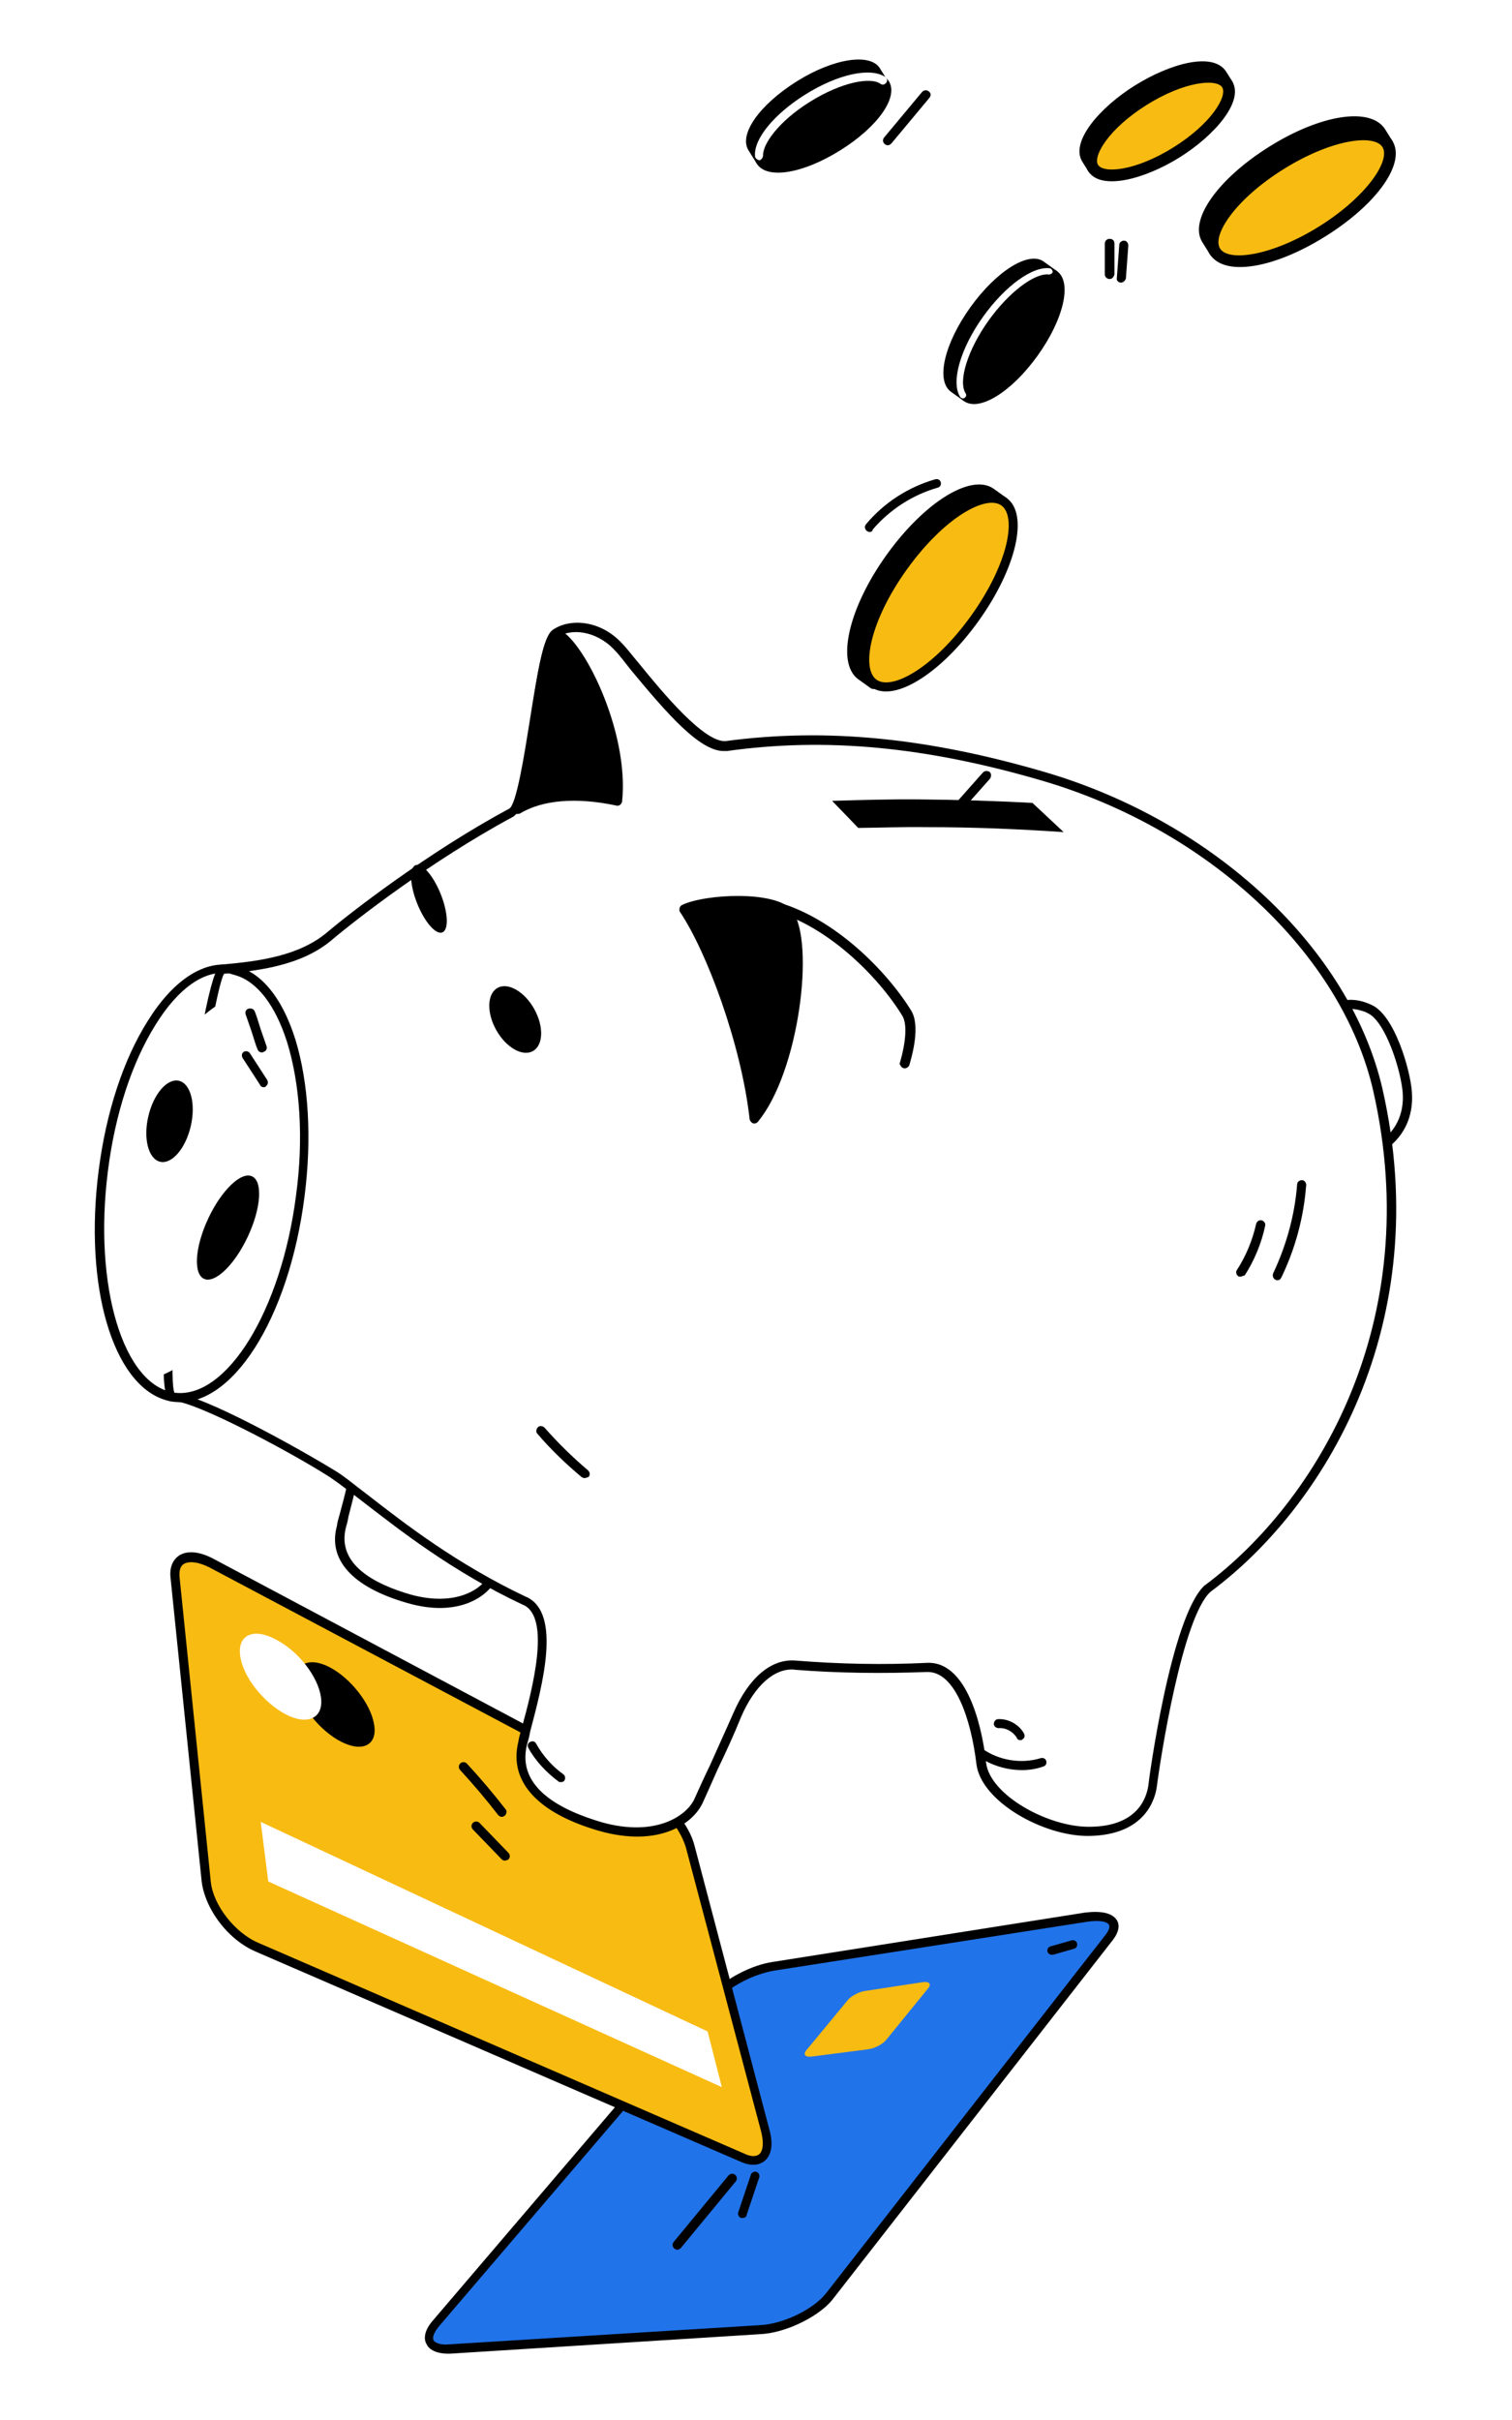 <svg xmlns="http://www.w3.org/2000/svg" xmlns:xlink="http://www.w3.org/1999/xlink" id="Calque_1" x="0px" y="0px" viewBox="0 0 250 400" style="enable-background:new 0 0 250 400;" xml:space="preserve"><style type="text/css">	.st0{fill:#FFFFFF;}	.st1{fill:#2173E9;}	.st2{fill:#F8BB12;}</style><path class="st0" d="M0,0h250v400H0V0z"></path><g transform="translate(195.0 326.0) rotate(-23.96 -66.5 28.5) scale(-1.005 1.0)">	<path class="st1" d="M65.6,1.9l63.7,30.6c3,1.5,2.9,3.6-0.2,4.8L81,55.3c-3.8,1.4-9.5,1.2-12.7-0.5l-66-35.4  C-0.5,18,0.6,16,4.6,14.9L54.8,1.3C58.2,0.4,63,0.7,65.6,1.9L65.6,1.9z"></path>	<path d="M75.2,57c-2.7,0-5.4-0.5-7.2-1.5l-66-35.4c-1.8-1-2-2.1-1.9-2.7c0.2-1.4,1.7-2.5,4.3-3.3L54.6,0.6c3.5-1,8.5-0.6,11.3,0.7  l63.7,30.6c2.4,1.1,2.7,2.5,2.6,3.2c0,0.7-0.5,2-2.9,3L81.3,56C79.5,56.7,77.3,57,75.2,57L75.2,57z M59.2,1.5c-1.5,0-3,0.2-4.2,0.5  L4.8,15.6c-2.2,0.6-3.2,1.4-3.2,2c0,0.4,0.4,0.8,1.1,1.2l66,35.4c3,1.6,8.5,1.8,12.1,0.4l48.1-18c1.2-0.4,1.9-1.1,2-1.6  c0-0.6-0.6-1.2-1.8-1.8L65.3,2.6C63.8,1.9,61.5,1.5,59.2,1.5z"></path>	<path class="st1" d="M57.4,7l57.3,28.1l-7.1,2.6L50,9.1L57.4,7z"></path>	<path class="st2" d="M45.7,11.3l9.8,4.9c0.8,0.4,0.6,1-0.4,1.3l-9,2.7c-1,0.3-2.5,0.2-3.3-0.2l-9.8-5c-0.8-0.4-0.6-1,0.5-1.3  l9.1-2.5C43.5,10.9,44.9,11,45.7,11.3L45.7,11.3z"></path></g><g transform="translate(145.0 278.0) rotate(41.261 -69.5 32.0) scale(-1.005 1.013)">	<path class="st2" d="M86.2,61.8L3.1,35.4c-3.2-1-3.1-3.6,0.1-5.7L43.4,2.9C46,1.1,50.6,0.3,53.7,1l79.6,18.6c4,0.9,5.4,3.5,3,5.7  l-36.9,34C96.4,62,90.4,63.2,86.2,61.8L86.2,61.8z"></path>	<path d="M90.1,63.2c-1.5,0-2.9-0.2-4.2-0.6L2.9,36.1c-2.2-0.7-2.7-2-2.8-2.7c-0.2-1.5,0.8-3,2.8-4.3L43,2.3c2.8-1.9,7.6-2.7,10.9-2  l79.6,18.6c2.6,0.6,4.3,1.8,4.7,3.4c0.3,1.2-0.2,2.5-1.3,3.5l-36.9,34C97.6,61.9,93.8,63.2,90.1,63.2z M51.2,1.5  c-2.6,0-5.5,0.8-7.4,2L3.6,30.3c-1.4,1-2.2,2-2.1,2.9c0.1,0.6,0.7,1.2,1.8,1.5l83.1,26.5c4,1.3,9.7,0.2,12.5-2.4l36.9-34  c0.5-0.5,1.1-1.2,0.9-2c-0.3-1-1.6-1.9-3.6-2.4L53.5,1.7C52.8,1.6,52,1.5,51.2,1.5z"></path>	<path class="st0" d="M91.8,52.6L13.4,29l7.8-5.3l78,22.4L91.8,52.6z"></path>	<path d="M109.8,25.4c-2.6,2.2-8,3.2-11.9,2.2c-3.9-1-4.8-3.6-2.1-5.7c2.6-2.1,7.8-3.1,11.6-2.2C111.2,20.6,112.3,23.2,109.8,25.4  L109.8,25.4z"></path>	<path class="st0" d="M119.8,27.9c-2.6,2.3-8,3.3-12.1,2.3c-4-1-5-3.7-2.4-5.9c2.6-2.2,7.8-3.2,11.8-2.2  C121.1,23,122.4,25.6,119.8,27.9z"></path></g><g transform="translate(63.0 94.0) rotate(125.64 79.5 25.5) scale(1.001 1.007)">	<g>		<path d="M139.4,8.1c0,2.7-5.7,5-12.7,5c-7,0-12.7-2.2-12.7-5V5.5l25.4,0V8.1z"></path>		<path d="M126.7,13.5c-7.4,0-13.2-2.4-13.2-5.5V5.5c0-0.3,0.2-0.5,0.5-0.5l25.4,0c0.3,0,0.5,0.2,0.5,0.5v2.6   C139.9,11.1,134.1,13.5,126.7,13.5z M114.5,6v2.1c0,2.2,4.9,4.5,12.2,4.5s12.2-2.3,12.2-4.5V6L114.5,6z"></path>		<ellipse cx="126.7" cy="5.5" rx="12.7" ry="5"></ellipse>		<path d="M126.7,10.9c-7.4,0-13.2-2.4-13.2-5.5S119.3,0,126.7,0c7.4,0,13.2,2.4,13.2,5.5S134.1,10.9,126.7,10.9z M126.7,1   c-7.3,0-12.2,2.3-12.2,4.5s4.9,4.5,12.2,4.5c7.3,0,12.2-2.3,12.2-4.5S134,1,126.7,1z M158.3,25.2c0,2.7-5.7,5-12.7,5   c-7,0-12.7-2.2-12.7-5v-2.6l25.4,0V25.2z"></path>		<path d="M145.7,30.6c-7.4,0-13.2-2.4-13.2-5.5v-2.6c0-0.3,0.2-0.5,0.5-0.5l25.4,0c0.3,0,0.5,0.2,0.5,0.5v2.6   C158.8,28.2,153,30.6,145.7,30.6z M133.5,23.1v2.1c0,2.2,4.9,4.5,12.2,4.5c7.3,0,12.2-2.3,12.2-4.5v-2.1L133.5,23.1z"></path>		<ellipse cx="145.7" cy="22.6" rx="12.7" ry="5"></ellipse>		<path d="M145.7,28c-7.4,0-13.2-2.4-13.2-5.5c0-3.1,5.8-5.5,13.2-5.5c7.4,0,13.2,2.4,13.2,5.5S153,28,145.7,28z M145.7,18.1   c-7.3,0-12.2,2.3-12.2,4.5c0,2.2,4.9,4.5,12.2,4.5c7.3,0,12.2-2.3,12.2-4.5S152.9,18.1,145.7,18.1z"></path>	</g>	<path class="st0" d="M145.7,28c-6.3,0-11.6-1.8-12.9-4.3c-0.1-0.2,0-0.5,0.2-0.7c0.2-0.1,0.5,0,0.7,0.2c1.1,2.1,6.2,3.7,12,3.7  c5.9,0,11.1-1.7,12.1-3.9c0.1-0.3,0.4-0.4,0.7-0.3c0.3,0.1,0.4,0.4,0.3,0.7C157.5,26.2,152.1,28,145.7,28L145.7,28z"></path>	<path d="M72.9,30.1c0,4-8.3,7.2-18.5,7.2c-10.2,0-18.5-3.2-18.5-7.2v-2.6l37,0L72.9,30.1L72.9,30.1z"></path>	<path d="M54.5,38.1c-10.8,0-19.2-3.5-19.2-8v-2.6c0-0.4,0.3-0.8,0.8-0.8l37,0c0.4,0,0.8,0.3,0.8,0.8v2.6  C73.7,34.6,65.2,38.1,54.5,38.1z M36.7,28.3v1.9c0,3.1,7.1,6.5,17.7,6.5c10.6,0,17.7-3.4,17.7-6.5v-1.9L36.7,28.3z"></path>	<ellipse class="st2" cx="54.5" cy="27.5" rx="18.5" ry="7.2"></ellipse>	<path d="M54.5,35.5c-10.8,0-19.2-3.5-19.2-8c0-4.5,8.5-8,19.2-8c10.8,0,19.2,3.5,19.2,8S65.2,35.5,54.5,35.5z M54.5,21  c-10.6,0-17.7,3.4-17.7,6.5c0,3.1,7.1,6.5,17.7,6.5s17.7-3.4,17.7-6.5S65.1,21,54.5,21z M123.8,22.9c0,4-8.3,7.2-18.5,7.2  c-10.2,0-18.5-3.2-18.5-7.2v-2.6l37,0L123.8,22.9L123.8,22.9z"></path>	<path d="M105.4,30.9c-10.8,0-19.2-3.5-19.2-8v-2.6c0-0.4,0.3-0.8,0.8-0.8l37,0c0.4,0,0.8,0.3,0.8,0.8l0,2.6  C124.6,27.4,116.1,30.9,105.4,30.9L105.4,30.9z M87.6,21v1.9c0,3.1,7.1,6.5,17.7,6.5c10.6,0,17.7-3.4,17.7-6.5V21L87.6,21L87.6,21z  "></path>	<ellipse class="st0" cx="105.4" cy="20.3" rx="18.5" ry="7.2"></ellipse>	<path d="M105.4,28.3c-10.8,0-19.2-3.5-19.2-8s8.5-8,19.2-8s19.2,3.5,19.2,8C124.6,24.8,116.1,28.3,105.4,28.3z M105.4,13.8  c-10.6,0-17.7,3.4-17.7,6.5s7.1,6.5,17.7,6.5c10.6,0,17.7-3.4,17.7-6.5C123.1,17.2,116,13.8,105.4,13.8z"></path>	<path d="M123.8,14c0,4-8.3,7.2-18.5,7.2c-10.2,0-18.5-3.2-18.5-7.2v-2.6l37,0L123.8,14L123.8,14z"></path>	<path d="M105.4,22c-10.8,0-19.2-3.5-19.2-8v-2.6c0-0.4,0.3-0.8,0.8-0.8l37,0c0.4,0,0.8,0.3,0.8,0.8V14  C124.6,18.5,116.1,22,105.4,22L105.4,22z M87.6,12.1V14c0,3.1,7.1,6.5,17.7,6.5c10.6,0,17.7-3.4,17.7-6.5v-1.9L87.6,12.1L87.6,12.1  z"></path>	<ellipse class="st2" cx="105.4" cy="11.4" rx="18.5" ry="7.2"></ellipse>	<path d="M105.4,19.4c-10.8,0-19.2-3.5-19.2-8c0-4.5,8.5-8,19.2-8s19.2,3.5,19.2,8S116.1,19.4,105.4,19.4z M105.4,4.9  c-10.6,0-17.7,3.4-17.7,6.5s7.1,6.5,17.7,6.5c10.6,0,17.7-3.4,17.7-6.5S116,4.9,105.4,4.9z M25.9,45.2c0,2.7-5.7,5-12.7,5  s-12.7-2.2-12.7-5l0-2.6l25.4,0V45.2z"></path>	<path d="M13.2,50.6C5.8,50.6,0,48.2,0,45.2l0-2.6C0,42.3,0.2,42,0.5,42l25.4,0c0.3,0,0.5,0.2,0.5,0.5v2.6  C26.4,48.2,20.6,50.6,13.2,50.6L13.2,50.6z M1,43l0,2.1c0,2.2,4.9,4.5,12.2,4.5s12.2-2.3,12.2-4.5l0-2.1L1,43z"></path>	<ellipse cx="13.2" cy="42.5" rx="12.7" ry="5"></ellipse>	<path d="M13.2,48C5.8,48,0,45.6,0,42.5c0-3.1,5.8-5.5,13.2-5.5c7.4,0,13.2,2.4,13.2,5.5C26.4,45.6,20.6,48,13.2,48L13.2,48z   M13.2,38.1C5.9,38.1,1,40.4,1,42.5C1,44.7,5.9,47,13.2,47s12.2-2.3,12.2-4.5C25.4,40.4,20.5,38.1,13.2,38.1z"></path>	<path class="st0" d="M13.2,48c-6.3,0-11.6-1.8-12.9-4.3c-0.1-0.2,0-0.5,0.2-0.7c0.2-0.1,0.5,0,0.7,0.2c1.1,2.1,6.2,3.7,12,3.7  c5.9,0,11.1-1.7,12-3.9c0.1-0.3,0.4-0.4,0.7-0.3c0.3,0.1,0.4,0.4,0.3,0.7C25.1,46.1,19.6,48,13.2,48L13.2,48z"></path></g><g transform="translate(227.0 114.0) rotate(16.279 -106.0 95.5) scale(-1 0.995)">	<path class="st0" d="M121.9,133.8c3.4,0.7,5.4,4.4,5.9,9.2c0.6,4.8,1.6,10.4,1.9,13.3s3.9,7.5,12.4,7.5c7.8,0,13.8-2.2,14-8.3  c0.2-6.1,0-18.8,5.3-19.7s-5.3-19.1-19.9-20C126.8,114.9,118,133.1,121.9,133.8L121.9,133.8z"></path>	<path d="M142.2,164.6H142c-8.9,0-12.7-4.9-13.1-8.2c-0.1-1.3-0.4-3-0.7-5.1c-0.4-2.6-0.8-5.5-1.2-8.2c-0.6-4.8-2.5-8-5.3-8.5  c-0.5-0.1-1.8-0.6-1.5-3c0.7-5.1,8.9-17.3,21.2-16.5c12,0.7,21.7,12.8,22,18.6c0.1,1.6-0.6,2.7-2,2.9c-4.2,0.7-4.5,11.3-4.6,17.1  c0,0.7,0,1.3-0.1,1.9C156.6,161.4,151.4,164.6,142.2,164.6L142.2,164.6z M140.3,116.6c-10.8,0-18,10.7-18.6,15.2  c-0.1,0.6,0,1.2,0.3,1.3c3.5,0.7,5.9,4.3,6.5,9.8c0.3,2.7,0.8,5.6,1.1,8.2c0.3,2.1,0.6,3.9,0.7,5.1c0.3,2.6,3.7,6.8,11.6,6.9  c6,0,13-1.3,13.3-7.6c0-0.6,0-1.2,0.1-1.9c0.2-7,0.5-17.6,5.9-18.5c0.2,0,0.8-0.1,0.7-1.4c-0.3-4.8-9.2-16.5-20.6-17.1  C141,116.6,140.7,116.6,140.3,116.6L140.3,116.6z"></path>	<path class="st0" d="M8.8,46.8c-2.6-2.9-3.3-6.5-1.9-10.2c1.3-3.5,6.3-11.1,9.9-11.6c4.4-0.6,6.9,1.9,5.7,4.9S10.1,48.3,8.8,46.8z"></path>	<path d="M9,47.7c-0.3,0-0.6-0.1-0.8-0.4c-2.8-3.1-3.5-7-2-11c1.2-3.3,6.3-11.5,10.5-12c2.6-0.4,4.8,0.3,6,1.8  c0.9,1.1,1.1,2.6,0.5,4.1C22,33.1,12,47.2,9.2,47.7C9.2,47.7,9.1,47.7,9,47.7L9,47.7z M9.3,46.4L9.3,46.4L9.3,46.4z M18.1,25.7  c-0.4,0-0.8,0-1.2,0.1c-3.2,0.4-8,7.6-9.3,11.1c-1.2,3.3-0.7,6.5,1.6,9.2c2.1-1.1,11.4-13.4,12.6-16.4c0.4-1,0.3-1.9-0.2-2.6  C20.9,26.2,19.6,25.7,18.1,25.7L18.1,25.7z"></path>	<path class="st0" d="M200.6,72.1c-5.2-2-11.9-4.9-15.5-10.3c-2.6-4-12.2-17.3-23-28l0,0c-2.4-2.3,3.4-27.8,1.3-30.6  c-1.8-2.4-6.4-3.5-10.7-0.9C148.4,4.8,135.6,15,130.9,13l0,0c-14.3-6.4-30.5-9.9-51.6-9.9C48.5,3.2,22.5,18,11.7,37.6  c-18.2,32.8-11.4,67,3.8,87.5l0,0c3.6,5.8,0.1,30.9-0.4,34c-0.5,3.1,0.5,8,8,10.2c6.8,2.1,18-0.4,20.3-5.9  c2.3-5.5,7.4-14.6,13-12.8l0,0c6.9,2.4,14,4.3,21.1,5.8c0,0,0,0,0,0c3.9,0.8,6.2,5.1,6.8,10.6s1.8,12.1,2.2,15.4  c0.4,3.3,4.5,8.7,14.3,8.7c9,0,16-2.5,16.3-9.6c0.3-7.1,0-21.8,6.1-22.8c0,0,0,0,0,0c17.8-2.8,30.7-9.7,36.6-11.4  c7.4-2.1,25.1-5.9,28.7-4.7C192.1,143.8,203,73,200.6,72.1L200.6,72.1z"></path>	<g>		<path d="M101.1,192h-0.2c-10.3-0.1-14.6-5.6-15.1-9.4c-0.2-1.5-0.5-3.5-0.8-5.9c-0.5-3-1-6.4-1.3-9.5c-0.7-5.6-3-9.3-6.2-10   c0,0-0.1,0-0.1,0c-7.2-1.5-14.2-3.5-21.1-5.8c-4.5-1.5-9.3,5.7-12.1,12.3c-2.4,5.8-14,8.5-21.2,6.3c-9.1-2.8-8.8-9.2-8.5-11.1   c0.7-4.4,3.8-28.1,0.5-33.5v0C0.9,106.7-8.4,72.3,11,37.2C22.6,16.4,50,2.4,79.4,2.4c20.1,0,36.6,3.1,51.9,9.9c0,0,0,0,0,0   c3.3,1.4,12.5-4.9,17.4-8.3c1.5-1,2.7-1.9,3.6-2.4c4.6-2.8,9.6-1.6,11.7,1.1c1.1,1.5,0.5,6.9-0.6,15.5c-0.7,5.6-1.8,14.1-0.8,15   c0,0,0,0,0.1,0.1C173.5,44,183,57.2,185.7,61.3c3.4,5.2,9.6,7.9,15.2,10.1c0.6,0.2,2.2,0.8-2.3,30.5c-2.1,13.5-5.3,31.8-7.7,38.5   c-0.6,1.6-1.3,3.3-2.5,2.9c-3.2-1-20.3,2.5-28.2,4.8c-1.6,0.5-3.9,1.4-6.7,2.5c-6.9,2.7-17.2,6.9-30,8.9c0,0,0,0-0.1,0   c-4.9,0.8-5.3,12.8-5.4,19.9c0,0.8,0,1.5-0.1,2.2C117.6,188.3,111.6,192,101.1,192L101.1,192z M77.7,155.7   c3.9,0.8,6.6,4.9,7.4,11.2c0.4,3.1,0.9,6.5,1.3,9.5c0.4,2.4,0.7,4.5,0.9,6c0.4,3.1,4.4,8,13.6,8.1c7,0,15.2-1.5,15.5-8.9   c0-0.7,0-1.4,0.1-2.2c0.2-8.1,0.5-20.2,6.7-21.3c0,0,0.1,0,0.1,0c12.6-2,22.9-6.1,29.7-8.8c2.9-1.1,5.1-2.1,6.8-2.5   c6.6-1.8,24.4-5.9,28.8-4.8c1.3-1.5,4.2-13.5,7.6-34.2c3.1-19.4,4.5-33,4-35c-5.7-2.2-12.1-5.1-15.6-10.5   c-2.7-4.1-12.1-17.2-22.9-27.9c0,0,0,0-0.1-0.1c-1.3-1.4-0.8-6.3,0.5-16.2c0.7-5.6,1.7-13.3,0.8-14.4c-1.6-2.2-5.9-3-9.7-0.7   c-0.9,0.5-2.1,1.4-3.5,2.4c-7.8,5.3-15,10-18.8,8.5c0,0,0,0-0.1,0C115.6,7,99.3,3.9,79.4,3.9c-28.8,0-55.7,13.7-67,34   c-19.1,34.5-10,68.3,3.7,86.6c0,0,0,0.1,0.1,0.1c4,6.5-0.2,34.2-0.3,34.5c-0.3,2-0.3,7.1,7.4,9.4c6.5,2,17.3-0.4,19.4-5.4   c1.5-3.7,7.1-15.4,13.9-13.2C63.5,152.3,70.5,154.2,77.7,155.7C77.6,155.7,77.7,155.7,77.7,155.7L77.7,155.7z M200.3,72.8   L200.3,72.8L200.3,72.8z"></path>		<path d="M130.2,41c-3.1-2.7-14-6.4-16.8-4.1c-4.6,3.6-8.3,24.5-4.1,34.3C114.2,59.4,124.1,46.1,130.2,41L130.2,41z"></path>		<path d="M109.3,72c-0.3,0-0.6-0.2-0.7-0.5c-4.2-9.8-0.8-31.2,4.3-35.2c3.3-2.6,14.6,1.3,17.8,4.2c0.3,0.3,0.3,0.7,0.1,1.1   c0,0-0.1,0.1-0.1,0.1c-6.1,5.1-15.9,18.3-20.7,29.9C109.8,71.8,109.6,72,109.3,72L109.3,72L109.3,72z M116.2,36.9   c-1,0-1.8,0.2-2.3,0.6c-4,3.1-7.6,21.4-4.5,31.7c5-10.9,13.8-22.9,19.7-28.1C126.2,39.1,119.9,36.9,116.2,36.9L116.2,36.9z"></path>		<path d="M88,56.2c-0.4,0-0.7-0.3-0.8-0.7c0-1.6,0-6.9,2.3-8.9c5.9-5.3,16.4-11,25.9-11c0.4,0,0.8,0.3,0.8,0.8s-0.3,0.8-0.7,0.8   c-9,0-19.2,5.5-24.9,10.7c-1.2,1.1-1.8,4.1-1.8,7.8C88.7,55.8,88.4,56.2,88,56.2L88,56.2L88,56.2z"></path>		<ellipse transform="matrix(0.711 -0.703 0.703 0.711 -2.884 126.031)" cx="151.9" cy="66.5" rx="6" ry="-3.6"></ellipse>		<ellipse transform="matrix(0.614 -0.789 0.789 0.614 25.558 154.877)" cx="171.2" cy="51.3" rx="6" ry="-2.1"></ellipse>		<path d="M73.5,11.1c6.8,1.5,14.2,3.3,22,5.6c3.6,1,7.2,2.2,10.8,3.3l5.4-3.1c-4.6-1.5-9.2-3-13.8-4.3c-6-1.7-12.1-3.3-18.1-4.7   L73.5,11.1L73.5,11.1z M163.3,3.2c0-0.1-0.1-0.1-0.1-0.2c-3.6,0-15.4,12.3-17.5,23.9c7.1,0.5,12.5,2.7,15.5,6.1   C160.1,27.8,165.3,5.7,163.3,3.2z"></path>		<path d="M161.3,33.7c-0.2,0-0.4-0.1-0.6-0.2c-3-3.3-8.3-5.3-15-5.8c-0.4,0-0.7-0.4-0.7-0.8c0,0,0-0.1,0-0.1   c2.1-11.7,14.1-24.5,18.2-24.5c0.2,0,0.4,0.1,0.6,0.3c0.1,0.1,0.1,0.1,0.2,0.2c1.1,1.5,0.5,6.9-0.7,15.4   c-0.8,6.1-1.7,12.3-1.2,14.6c0.1,0.4-0.2,0.8-0.6,0.9C161.4,33.7,161.3,33.7,161.3,33.7L161.3,33.7z M146.6,26.2   c5.7,0.5,10.5,2.2,13.7,4.9c0-3.1,0.7-8,1.4-13.1c0.7-5.4,1.8-12.6,1.1-14.2C159.3,4.6,148.9,15.7,146.6,26.2L146.6,26.2z"></path>	</g>			<ellipse transform="matrix(-0.155 -0.988 0.988 -0.155 118.058 315.544)" class="st0" cx="194" cy="107.3" rx="35.6" ry="-16.5"></ellipse>	<path d="M189.7,143.5c-0.4,0-0.9,0-1.3-0.1c-9.5-1.5-14.5-18.5-11.3-38.8c1.5-9.6,4.6-18.3,8.7-24.6c4.3-6.5,9.2-9.6,13.8-8.9  c4.6,0.7,8.4,5.2,10.5,12.7c2.1,7.3,2.4,16.5,0.9,26.1C208,129.2,198.8,143.5,189.7,143.5L189.7,143.5z M198.3,72.5  c-3.7,0-7.7,2.9-11.3,8.3c-4,6.1-7.1,14.6-8.5,24c-3,19.1,1.6,35.7,10.1,37.1c8.5,1.3,17.9-13.2,20.9-32.3  c1.5-9.4,1.2-18.4-0.8-25.5c-1.9-6.9-5.2-11-9.2-11.6C199.1,72.5,198.7,72.5,198.3,72.5L198.3,72.5z M210.2,109.8L210.2,109.8  L210.2,109.8z"></path>	<ellipse transform="matrix(-0.154 -0.988 0.988 -0.154 105.069 315.934)" cx="187.7" cy="113" rx="9.4" ry="-3.6"></ellipse>	<ellipse transform="matrix(5.554521e-02 -0.999 0.999 5.554521e-02 91.894 295.157)" cx="202" cy="99" rx="6.9" ry="-3.6"></ellipse></g><g transform="translate(223.0 -9.0) rotate(148.007 -45.5 34.0) scale(-1.287 1.296)">	<path d="M70,7.7c0,2.8-5.8,5.1-13,5.1s-13-2.3-13-5.1V5.8l26,0V7.7z"></path>	<path d="M57,13.5c-7.8,0-13.8-2.5-13.8-5.8V5.8c0-0.4,0.3-0.8,0.8-0.8l26,0c0.4,0,0.8,0.3,0.8,0.8v1.8C70.7,11,64.8,13.5,57,13.5z   M44.7,6.6v1.1c0,2.1,5,4.3,12.3,4.3s12.3-2.3,12.3-4.3V6.6L44.7,6.6z"></path>	<ellipse transform="matrix(-1 2.248692e-06 -2.248692e-06 -1 113.916 11.696)" class="st2" cx="57" cy="5.8" rx="13" ry="-5.1"></ellipse>	<path d="M57,11.7c-7.8,0-13.8-2.5-13.8-5.8C43.2,2.5,49.1,0,57,0s13.8,2.5,13.8,5.8S64.8,11.7,57,11.7z M57,1.5  c-7.2,0-12.3,2.3-12.3,4.3s5,4.3,12.3,4.3s12.3-2.3,12.3-4.3S64.2,1.5,57,1.5z M56.6,24.5c0,2.2-4.5,4-10.1,4s-10.1-1.8-10.1-4  v-1.4l20.2,0L56.6,24.5z"></path>	<path d="M46.5,29.2c-5.3,0-10.9-1.7-10.9-4.7v-1.4c0-0.4,0.3-0.8,0.8-0.8l20.2,0c0.4,0,0.8,0.3,0.8,0.8v1.4  C57.4,27.6,51.8,29.2,46.5,29.2L46.5,29.2z M37.1,23.9v0.7c0,1.3,3.6,3.2,9.4,3.2s9.4-1.9,9.4-3.2v-0.7L37.1,23.9L37.1,23.9z"></path>			<ellipse transform="matrix(-1 2.282999e-06 -2.282999e-06 -1 92.978 46.216)" class="st2" cx="46.5" cy="23.1" rx="10.1" ry="-4"></ellipse>	<g>		<path d="M46.5,27.8c-5.3,0-10.9-1.7-10.9-4.7s5.6-4.7,10.9-4.7c5.3,0,10.9,1.7,10.9,4.7C57.4,26.2,51.8,27.8,46.5,27.8z    M46.5,19.9c-5.8,0-9.4,1.9-9.4,3.2s3.6,3.2,9.4,3.2s9.4-1.9,9.4-3.2C55.9,21.8,52.3,19.9,46.5,19.9z M19.4,48.2   c0,2-4.2,3.7-9.5,3.7c-5.2,0-9.5-1.7-9.5-3.7l0-1.9l18.9,0V48.2z"></path>		<path d="M10,52.5c-5.7,0-10-1.8-10-4.2l0-1.9c0-0.3,0.2-0.5,0.5-0.5l18.9,0c0.3,0,0.5,0.2,0.5,0.5v1.9   C19.9,50.6,15.6,52.5,10,52.5L10,52.5z M1,46.8l0,1.4c0,1.5,3.7,3.2,9,3.2c5.3,0,9-1.7,9-3.2v-1.4L1,46.8z"></path>		<ellipse transform="matrix(-1 2.283000e-06 -2.283000e-06 -1 19.908 92.612)" cx="10" cy="46.3" rx="9.5" ry="-3.7"></ellipse>		<path d="M10,50.5c-5.7,0-10-1.8-10-4.2c0-2.4,4.3-4.2,10-4.2s10,1.8,10,4.2C19.9,48.7,15.6,50.5,10,50.5z M10,43.1   c-5.3,0-9,1.7-9,3.2c0,1.5,3.7,3.2,9,3.2s9-1.7,9-3.2S15.2,43.1,10,43.1z"></path>	</g>	<path class="st0" d="M10,50.5c-4.7,0-8.7-1.3-9.7-3.3c-0.1-0.2,0-0.5,0.2-0.7c0.2-0.1,0.5,0,0.7,0.2c0.7,1.3,4,2.7,8.8,2.7  s8.3-1.4,8.9-2.8c0.1-0.3,0.4-0.4,0.7-0.3c0.3,0.1,0.4,0.4,0.3,0.7l0,0C18.9,49.1,14.9,50.5,10,50.5L10,50.5z"></path></g><g transform="translate(40.0 15.0) rotate(0.0 88.0 178.5) scale(0.997 0.991)">	<path d="M171.7,198.4c-0.1,0-0.2,0-0.3-0.1c-0.4-0.2-0.5-0.6-0.4-1c2.2-4.7,3.6-9.7,4-14.9c0-0.4,0.4-0.7,0.8-0.7s0.7,0.4,0.7,0.8  c-0.4,5.4-1.8,10.6-4.1,15.4C172.2,198.3,172,198.4,171.7,198.4z M165.6,197.8c-0.1,0-0.3,0-0.4-0.1c-0.3-0.2-0.4-0.7-0.2-1  c1.5-2.3,2.6-5,3.2-7.7c0.1-0.4,0.5-0.7,0.9-0.6c0.4,0.1,0.7,0.5,0.6,0.9c-0.6,2.9-1.8,5.8-3.4,8.3  C166.1,197.6,165.8,197.8,165.6,197.8L165.6,197.8z M56.8,231.4c-0.2,0-0.3-0.1-0.5-0.2c-2.6-2.2-5.1-4.6-7.3-7.2  c-0.3-0.3-0.2-0.8,0.1-1.1s0.8-0.2,1.1,0.1c2.2,2.5,4.6,4.9,7.2,7.1c0.3,0.3,0.4,0.7,0.1,1.1C57.2,231.3,57,231.4,56.8,231.4  L56.8,231.4z M3.3,160.4c-0.3,0-0.6-0.2-0.7-0.5c-0.2-0.4-0.6-1.7-1-3l-1-2.9c-0.1-0.4,0.1-0.8,0.5-0.9c0.4-0.1,0.8,0,1,0.4  s0.6,1.7,1,3l1,2.9c0.1,0.4-0.1,0.8-0.5,0.9C3.5,160.4,3.4,160.4,3.3,160.4z M3.6,166.2c-0.2,0-0.5-0.1-0.6-0.4l-2.9-4.5  c-0.2-0.4-0.1-0.8,0.2-1s0.8-0.1,1,0.2l2.9,4.5c0.2,0.4,0.1,0.8-0.2,1C3.9,166.2,3.8,166.2,3.6,166.2z M129.4,280.1  c-2.6,0-5.2-0.8-7.3-2.3c-0.3-0.2-0.4-0.7-0.2-1s0.7-0.4,1-0.2c2.7,1.9,6.4,2.5,9.6,1.5c0.4-0.1,0.8,0.1,0.9,0.5  c0.1,0.4-0.1,0.8-0.5,0.9C131.8,279.9,130.6,280.1,129.4,280.1z M129.1,275.1c-0.3,0-0.5-0.1-0.6-0.4c-0.6-1-1.8-1.7-3-1.6  c-0.4,0-0.8-0.3-0.8-0.7c0-0.4,0.3-0.8,0.7-0.8c1.7-0.1,3.5,0.9,4.3,2.4c0.2,0.4,0.1,0.8-0.3,1  C129.4,275.1,129.2,275.1,129.1,275.1L129.1,275.1z M52.9,282.1c-0.2,0-0.3,0-0.4-0.1c-2-1.5-3.8-3.4-5-5.6c-0.2-0.4-0.1-0.8,0.3-1  c0.4-0.2,0.8-0.1,1,0.3c1.1,2,2.7,3.8,4.5,5.1c0.3,0.2,0.4,0.7,0.2,1C53.4,282,53.2,282.1,52.9,282.1L52.9,282.1z M43.1,287.9  c-0.2,0-0.4-0.1-0.6-0.3c-2-2.6-4.1-5.1-6.3-7.5c-0.3-0.3-0.3-0.8,0-1.1c0.3-0.3,0.8-0.3,1.1,0c2.2,2.4,4.4,5,6.4,7.6  c0.3,0.3,0.2,0.8-0.1,1.1C43.4,287.8,43.3,287.9,43.1,287.9L43.1,287.9z M43.6,295.2c-0.2,0-0.4-0.1-0.5-0.2l-4.8-5  c-0.3-0.3-0.3-0.8,0-1.1c0.3-0.3,0.8-0.3,1.1,0l4.8,5c0.3,0.3,0.3,0.8,0,1.1C44,295.1,43.8,295.2,43.6,295.2z M72.2,360.1  c-0.2,0-0.3-0.1-0.5-0.2c-0.3-0.3-0.4-0.7-0.1-1.1l9.1-11.1c0.3-0.3,0.7-0.4,1.1-0.1c0.3,0.3,0.4,0.7,0.1,1.1l-9.1,11.1  C72.6,360,72.4,360.1,72.2,360.1L72.2,360.1z M83,354.8h-0.2c-0.4-0.1-0.6-0.6-0.5-0.9l2.1-6.3c0.1-0.4,0.6-0.6,0.9-0.5  c0.4,0.1,0.6,0.6,0.5,0.9l-2.1,6.3C83.7,354.6,83.4,354.8,83,354.8z M134.3,310.9c-0.3,0-0.6-0.2-0.7-0.5c-0.1-0.4,0.1-0.8,0.5-0.9  l3.5-1c0.4-0.1,0.8,0.1,0.9,0.5s-0.1,0.8-0.5,0.9l-3.5,1H134.3z M119,120.1c-0.2,0-0.4-0.1-0.5-0.2c-0.3-0.3-0.3-0.7-0.1-1.1  l4.5-5.1c0.3-0.3,0.7-0.3,1.1-0.1c0.3,0.3,0.3,0.7,0.1,1.1l-4.5,5.1C119.5,120,119.3,120.1,119,120.1z M104.1,73.6  c-0.2,0-0.3-0.1-0.5-0.2c-0.3-0.3-0.4-0.7-0.1-1.1c3-3.6,7-6.2,11.5-7.5c0.4-0.1,0.8,0.1,0.9,0.5s-0.1,0.8-0.5,0.9  c-4.2,1.2-8,3.7-10.8,7C104.6,73.5,104.3,73.6,104.1,73.6z M143.9,31.4c-0.4,0-0.8-0.3-0.8-0.8v-5.1c0-0.4,0.3-0.8,0.8-0.8  s0.8,0.3,0.8,0.8v5.1C144.6,31.1,144.3,31.4,143.9,31.4z M145.8,32C145.7,32,145.7,32,145.8,32c-0.5,0-0.8-0.4-0.7-0.8l0.4-5.5  c0-0.4,0.4-0.7,0.8-0.7s0.7,0.4,0.7,0.8l-0.4,5.5C146.5,31.7,146.1,32,145.8,32z M107.1,9.1c-0.2,0-0.3-0.1-0.5-0.2  c-0.3-0.3-0.4-0.7-0.1-1.1l6.3-7.6c0.3-0.3,0.7-0.4,1.1-0.1s0.4,0.7,0.1,1.1l-6.3,7.6C107.5,9,107.3,9.1,107.1,9.1z"></path></g></svg>